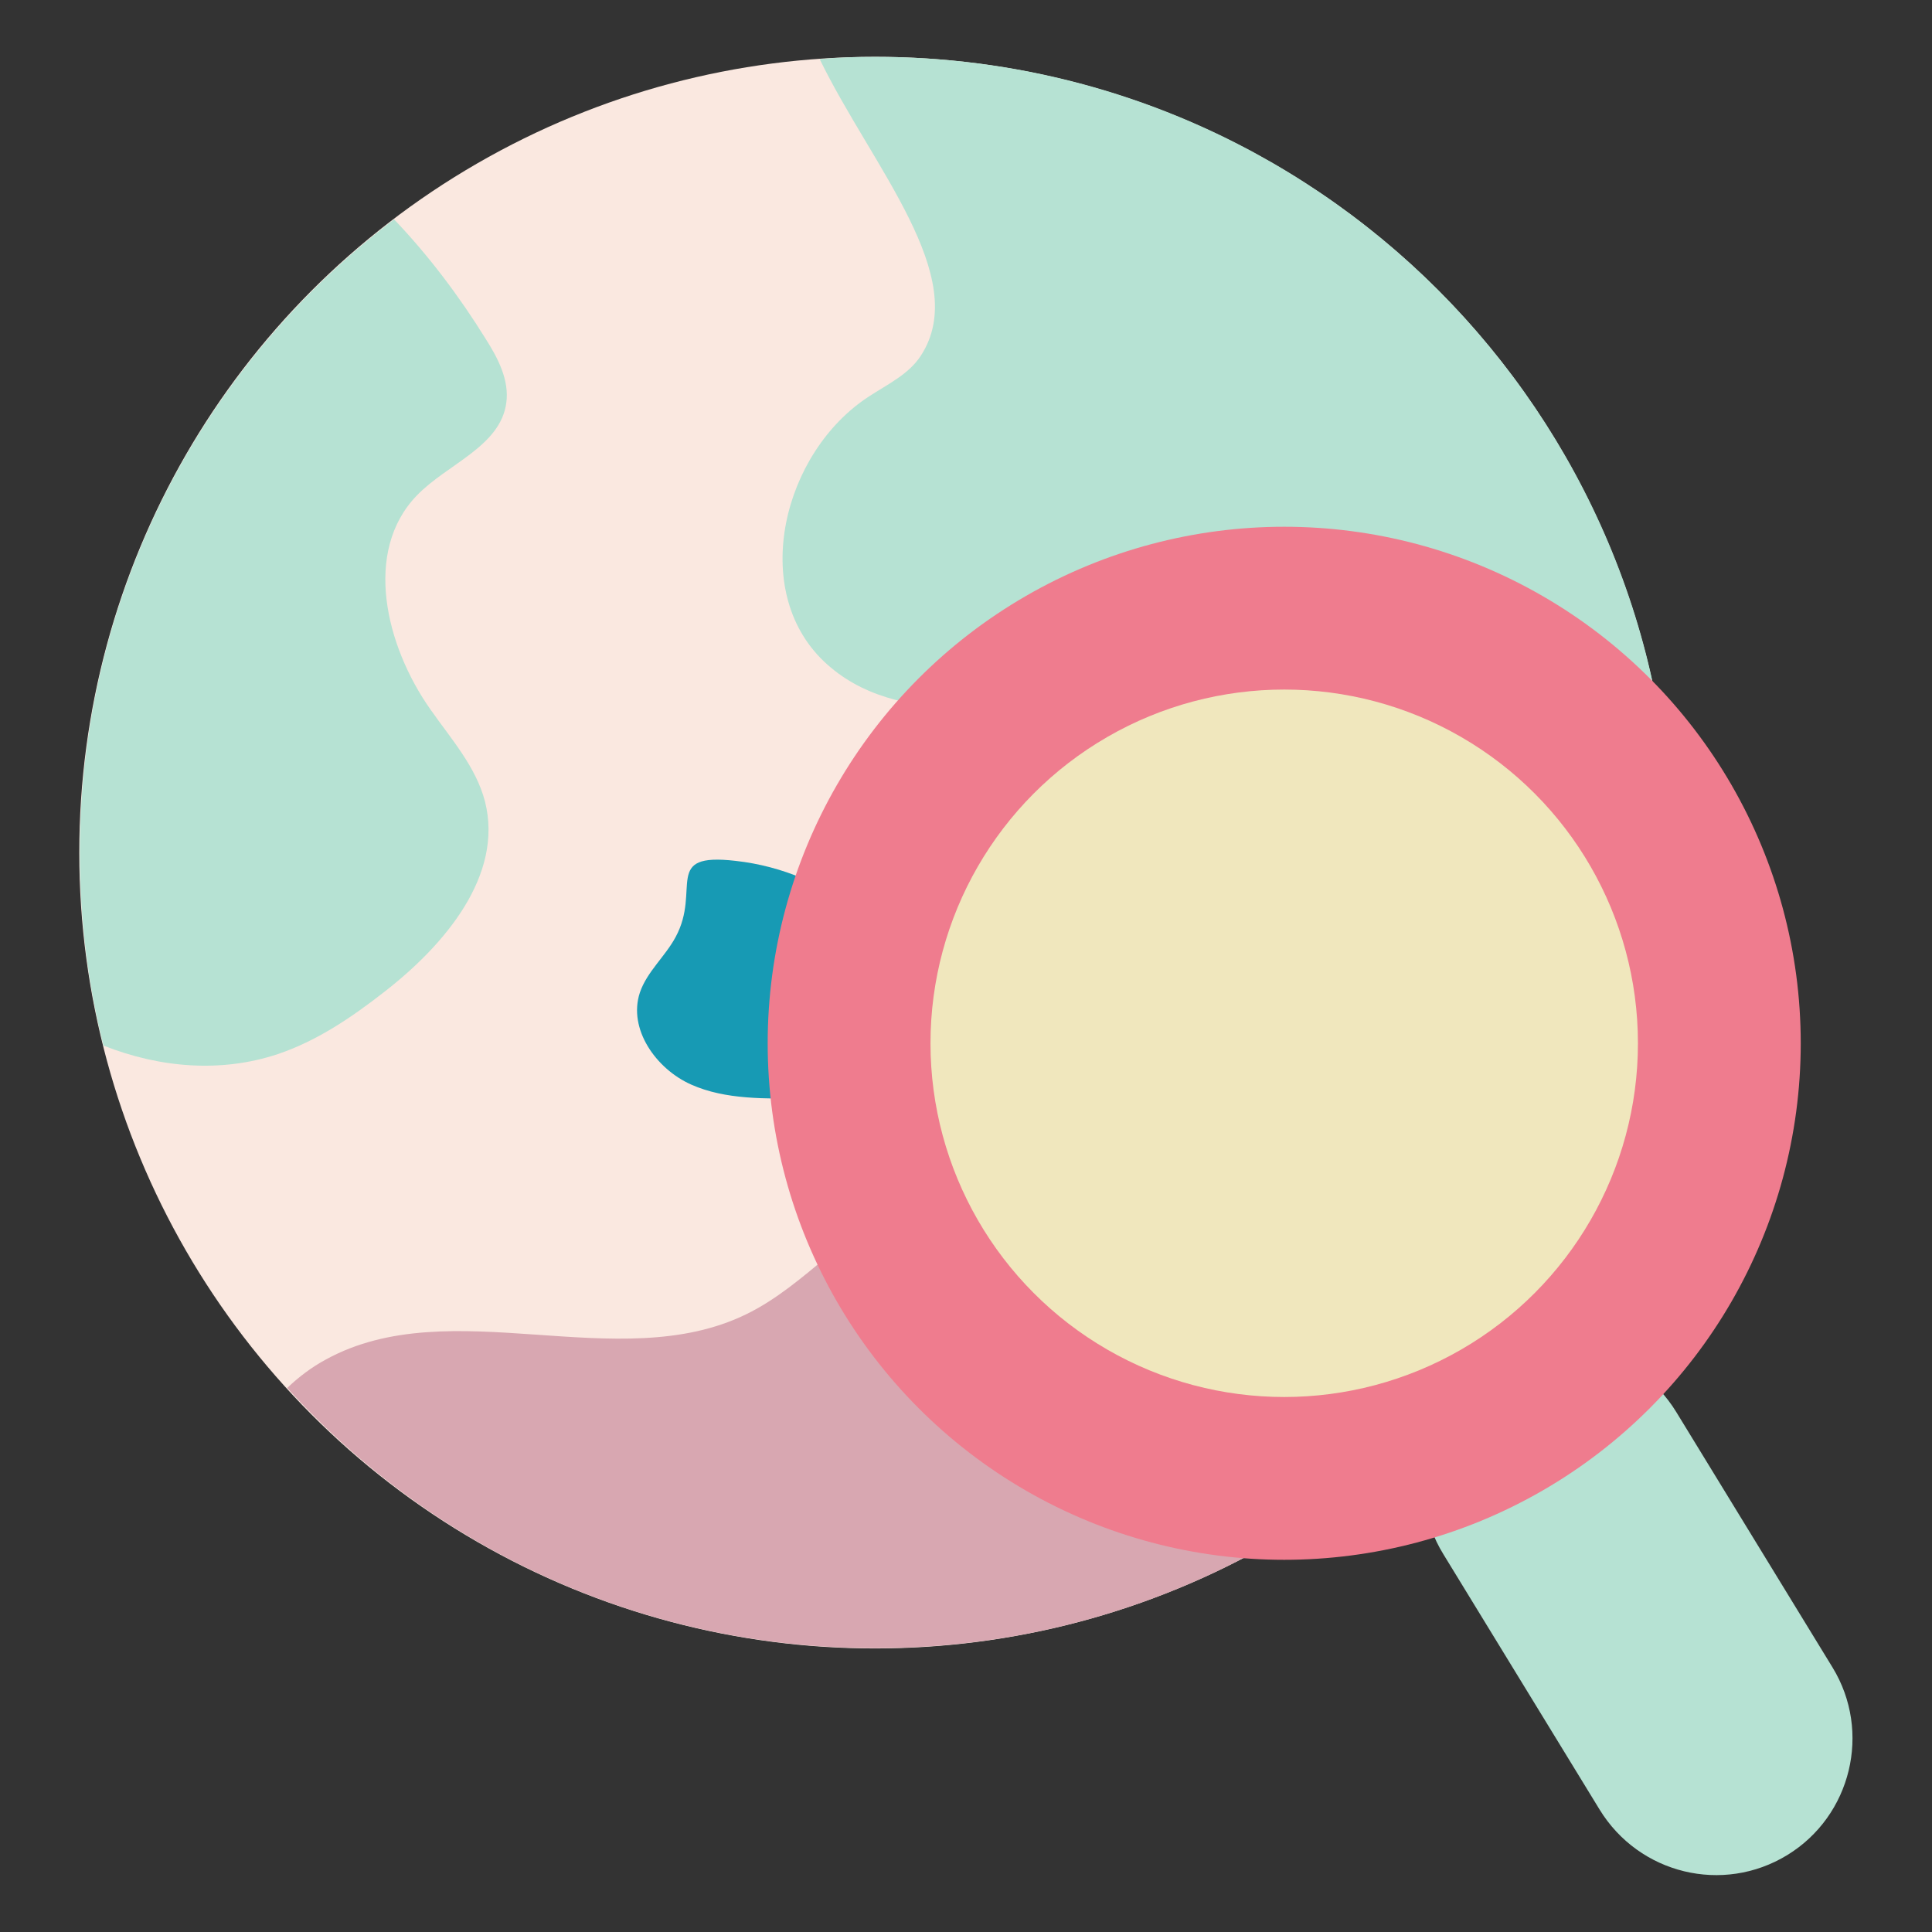<svg xmlns="http://www.w3.org/2000/svg" xml:space="preserve" id="7728306" x="0" y="0" enable-background="new 0 0 68 68" version="1.1" viewBox="0 0 68 68">
  <rect x="0" y="0" width="68" height="68" fill="#333333" stroke="none"/>
  <circle cx="30.8" cy="30.01" r="28.01" fill="#fae8e0" class="colorefefed svgShape"></circle>
  <path fill="#b6e2d3" d="M58.81 30.01c0 2.12-.23 4.18-.69 6.16-1.78-.43-3.46-1.27-4.84-2.47-1.63-1.42-2.82-3.27-4.36-4.79-2.51-2.47-5.98-3.95-9.51-4.08-3.61-.13-7.81.93-10.42-1.56-2.62-2.51-1.44-7.35 1.6-9.32.66-.43 1.4-.78 1.82-1.43 1.8-2.76-1.73-6.67-3.56-10.44C29.5 2.02 30.15 2 30.8 2 46.28 2 58.81 14.53 58.81 30.01zM17.07 28.21c.66 2.6-1.42 5.05-3.53 6.69-1.15.9-2.37 1.73-3.76 2.2-2.01.67-4.17.48-6.14-.3-.55-2.18-.83-4.45-.83-6.79 0-9.1 4.34-17.18 11.06-22.29 1.23 1.29 2.31 2.73 3.22 4.2.44.69.84 1.46.73 2.26-.21 1.54-2.08 2.15-3.15 3.26-1.9 1.97-1.1 5.29.48 7.53C15.87 26 16.75 26.98 17.07 28.21z" class="color8f90fb svgShape"></path>
  <path fill="#d8a7b1" d="M51.7,48.64c-5.12,5.75-12.58,9.37-20.89,9.37c-8.21,0-15.59-3.53-20.7-9.16c0.41-0.39,0.86-0.73,1.36-1
				c4.41-2.42,10.27,0.61,14.79-1.59c2.14-1.04,3.66-3.15,5.87-4.03c1.38-0.55,2.91-0.56,4.39-0.49
				C42.25,42.05,48.34,43.97,51.7,48.64z" class="color54e28e svgShape"></path>
  <path fill="#179ab4" d="M23.78,32.98c-0.37,0.69-1.01,1.22-1.26,1.96c-0.42,1.28,0.57,2.68,1.8,3.23s2.64,0.49,3.99,0.5
				c1.06,0.01,2.3-0.02,2.92-0.88c0.57-0.8,0.29-1.88,0.25-2.85c-0.02-0.45,0.02-0.91-0.11-1.34c-0.16-0.55-0.57-0.99-1-1.37
				c-1.25-1.08-2.84-1.75-4.48-1.93C23.3,30,24.69,31.3,23.78,32.98z" class="color5b52c5 svgShape"></path>
  <path fill="#b6e2d3" d="M62.91,65.29c-2.27,1.39-5.22,0.67-6.61-1.6l-5.5-8.99c-1.39-2.26-0.67-5.22,1.59-6.6
		c1.13-0.69,2.44-0.86,3.63-0.57c1.2,0.29,2.29,1.04,2.98,2.17l5.5,8.99C65.88,60.95,65.16,63.91,62.91,65.29z" class="color8f90fb svgShape"></path>
  <circle cx="45.2" cy="36.72" r="18.18" fill="#ef7c8e" class="color495e66 svgShape"></circle>
  <circle cx="45.2" cy="36.72" r="12.45" fill="#f0e7bd" class="colorffffff svgShape"></circle>
</svg>
